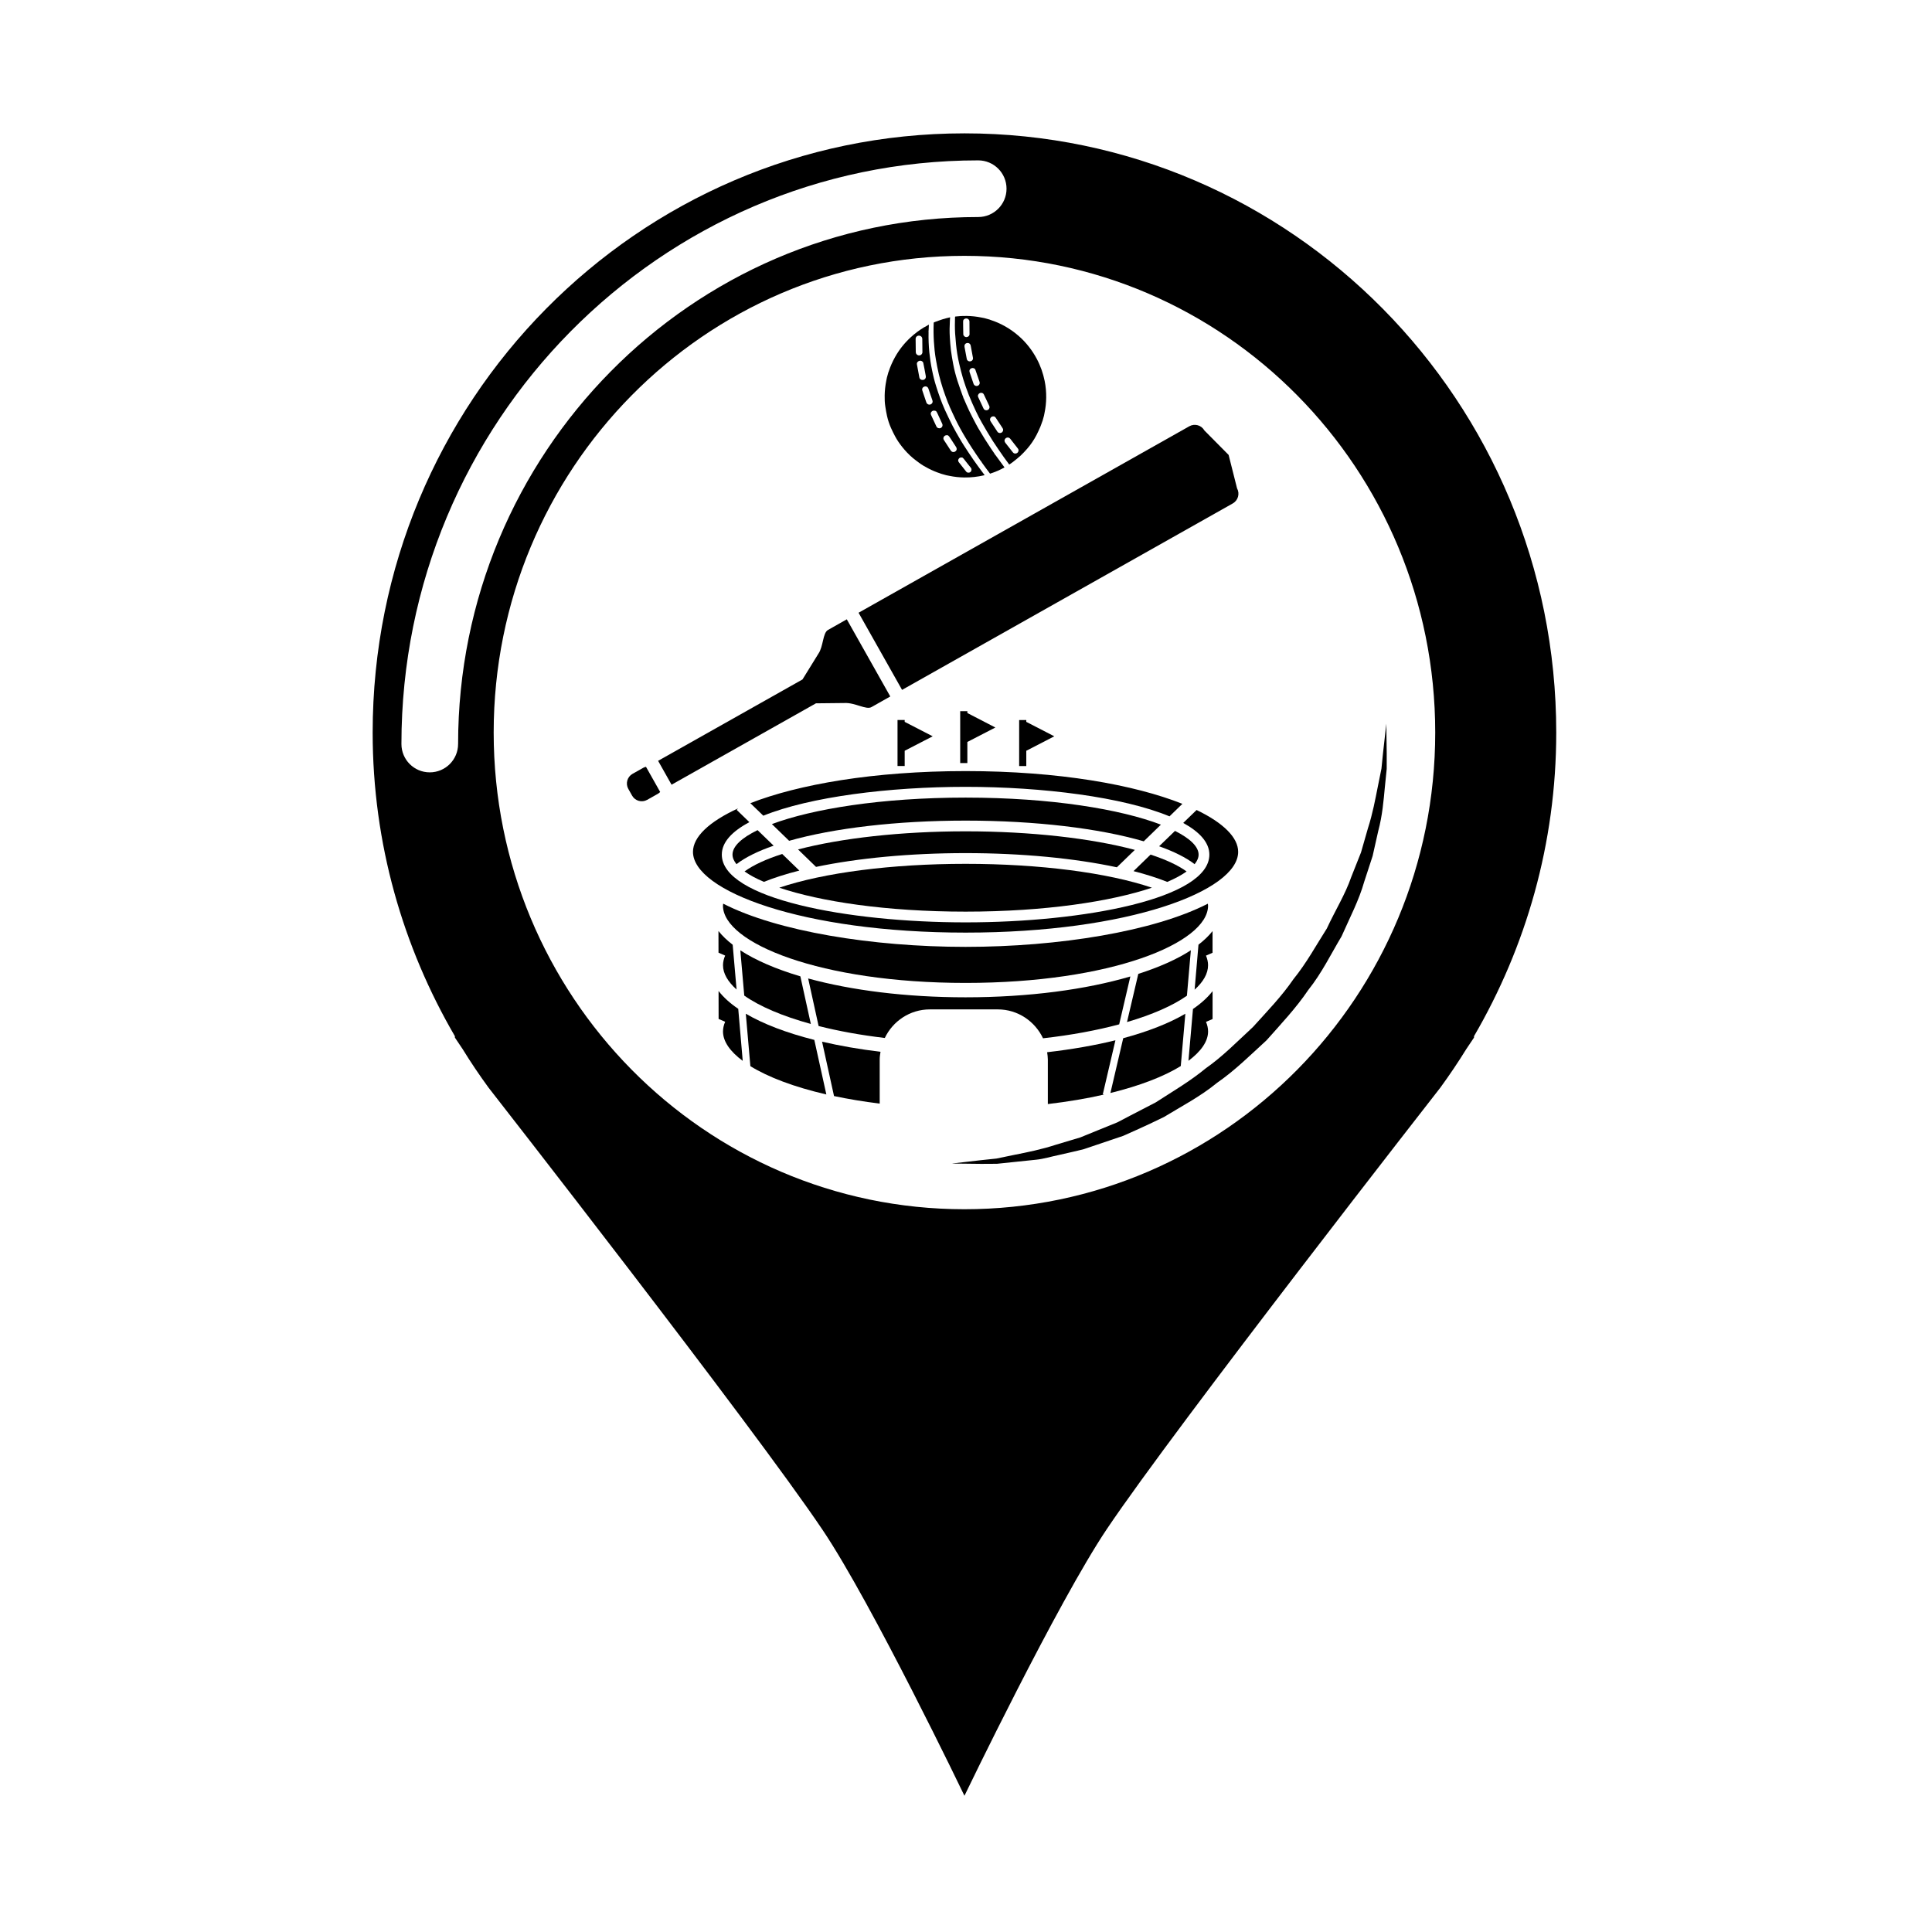 <?xml version="1.0" encoding="UTF-8"?>
<!-- Uploaded to: SVG Repo, www.svgrepo.com, Generator: SVG Repo Mixer Tools -->
<svg fill="#000000" width="800px" height="800px" version="1.1" viewBox="144 144 512 512" xmlns="http://www.w3.org/2000/svg">
 <g>
  <path d="m399.59 179.34c-86.609 0-156.83 71.094-156.83 158.8 0 29.406 8.039 56.852 21.793 80.465v0.367l2.047 3.043c2.156 3.512 4.457 6.914 6.879 10.23 0 0 70.102 89.777 88.559 117.26 13.07 19.438 37.551 70.391 37.551 70.391s24.633-51.176 37.746-70.695c18.41-27.398 88.367-116.96 88.367-116.96 2.418-3.316 4.715-6.715 6.879-10.223l2.047-3.047v-0.367c13.754-23.613 21.793-51.055 21.793-80.465 0.004-87.703-70.219-158.8-156.83-158.8zm-134.19 161.83c0 4.152-3.367 7.512-7.508 7.512-4.152 0-7.508-3.359-7.508-7.512 0-85.285 68.562-154.67 152.85-154.67 4.152 0 7.508 3.359 7.508 7.508 0 4.144-3.356 7.508-7.508 7.508-75.992 0-137.83 62.652-137.83 139.65zm134.19 123.29c-68.902 0-124.76-56.559-124.76-126.33 0-69.773 55.863-126.33 124.76-126.33 68.902 0 124.76 56.559 124.76 126.33 0 69.777-55.859 126.33-124.76 126.33z"/>
  <path d="m511.39 335.8s0.039 2.848 0.102 7.828v4.125c-0.156 1.5-0.316 3.129-0.492 4.867-0.332 3.488-0.641 7.477-1.762 11.645-0.473 2.106-0.961 4.301-1.477 6.578-0.73 2.215-1.477 4.508-2.242 6.863-1.352 4.805-3.797 9.465-5.992 14.434-2.785 4.644-5.246 9.754-8.828 14.223-3.199 4.75-7.195 8.977-11.047 13.32-4.281 3.914-8.414 8.031-13.125 11.281-4.43 3.641-9.457 6.231-14.082 9.062-2.438 1.203-4.863 2.332-7.246 3.406-1.188 0.527-2.363 1.059-3.531 1.578-1.211 0.406-2.402 0.812-3.582 1.211-2.344 0.789-4.637 1.562-6.836 2.309-2.262 0.59-4.469 1.047-6.574 1.543-2.117 0.43-4.098 1.062-6.051 1.258-1.961 0.207-3.809 0.398-5.551 0.578-1.742 0.18-3.367 0.352-4.863 0.508-1.516 0.012-2.902 0.016-4.152 0.023-4.988-0.055-7.844-0.09-7.844-0.09s2.828-0.324 7.773-0.891c1.23-0.125 2.59-0.273 4.074-0.43 1.457-0.301 3.043-0.629 4.731-0.977 3.375-0.672 7.164-1.414 11.18-2.731 2.016-0.605 4.109-1.23 6.289-1.879 2.098-0.852 4.262-1.738 6.492-2.644 1.113-0.453 2.231-0.91 3.375-1.371 1.094-0.574 2.207-1.152 3.316-1.738 2.231-1.16 4.516-2.336 6.836-3.543 4.387-2.848 9.062-5.559 13.297-9.059 4.5-3.148 8.395-7.16 12.48-10.926 3.727-4.125 7.617-8.133 10.715-12.664 3.465-4.266 6.039-9.027 8.855-13.438 2.188-4.734 4.902-9.07 6.465-13.633 0.887-2.238 1.754-4.414 2.59-6.523 0.621-2.18 1.23-4.289 1.809-6.309 1.301-4.031 1.98-7.809 2.656-11.18 0.332-1.688 0.66-3.266 0.953-4.727 0.156-1.492 0.297-2.867 0.414-4.102 0.562-4.965 0.875-7.789 0.875-7.789z"/>
  <path d="m423.4 339.13-7.422-3.828v-0.488h-1.891v12.191h1.891v-4.043z"/>
  <path d="m383.75 335.3v-0.488h-1.898v12.191h1.898v-4.043l7.422-3.832z"/>
  <path d="m400.36 332.96v-0.492h-1.898v13.75h1.898v-5.59l7.422-3.832z"/>
  <path d="m421.5 422.85c0.09 0.629 0.188 1.266 0.188 1.918v11.82c5.391-0.637 10.398-1.48 14.898-2.519l-0.332-0.074 3.344-14.309c-5.406 1.34-11.496 2.398-18.098 3.164z"/>
  <path d="m390.41 411.5h18.016c5.305 0 9.848 3.152 11.984 7.656 7.422-0.828 14.238-2.098 20.184-3.691l2.961-12.691c-11.75 3.461-26.914 5.523-43.672 5.523-15.871 0-30.258-1.863-41.711-4.992l2.766 12.602c5.273 1.34 11.18 2.418 17.543 3.164 2.137-4.465 6.664-7.57 11.93-7.57z"/>
  <path d="m377.13 436.47v-11.703c0-0.695 0.105-1.359 0.215-2.031-5.598-0.672-10.777-1.582-15.488-2.68l3.168 14.41c3.742 0.793 7.789 1.465 12.105 2.004z"/>
  <path d="m458.13 412.65c-4.273 2.508-9.828 4.699-16.465 6.484l-3.394 14.523c7.879-1.934 14.238-4.41 18.645-7.141z"/>
  <path d="m445.66 402.09-2.992 12.766c6.711-1.965 12.152-4.352 15.879-6.984l1.043-12.043c-3.633 2.379-8.375 4.473-13.93 6.262z"/>
  <path d="m340.83 425.14-1.188-13.793c-2.195-1.48-3.926-3.066-5.215-4.727l0.012 7.406 1.734 0.754c-0.371 0.852-0.57 1.715-0.57 2.559-0.008 2.633 1.852 5.297 5.227 7.801z"/>
  <path d="m362.99 434.04-3.188-14.453c-7.379-1.863-13.523-4.223-18.156-6.941l1.211 13.895c4.695 2.906 11.555 5.516 20.133 7.5z"/>
  <path d="m339.2 406.23-1.031-11.863c-1.508-1.164-2.766-2.379-3.769-3.637l0.012 5.738 1.762 0.77c-0.371 0.852-0.57 1.715-0.57 2.555-0.004 2.195 1.285 4.367 3.598 6.438z"/>
  <path d="m358.88 415.36-2.777-12.621c-6.445-1.91-11.848-4.246-15.91-6.891l1.043 11.992c4.055 2.863 10.125 5.453 17.645 7.519z"/>
  <path d="m461.11 358.66-3.543 3.426c4.328 2.383 6.926 5.176 6.926 8.395 0 11.664-33.277 17.957-64.598 17.957s-64.609-6.293-64.609-17.957c0-3.309 2.746-6.172 7.309-8.602l-3.367-3.258 0.383-0.395c-7.684 3.512-11.965 7.57-11.965 11.523 0 10.34 29.031 21.402 72.246 21.402 43.215 0 72.234-11.059 72.234-21.402 0.004-3.793-3.934-7.684-11.016-11.09z"/>
  <path d="m338.12 370.48c0 0.836 0.371 1.688 1.055 2.535 2.332-1.809 5.68-3.457 9.848-4.902l-4.262-4.121c-4.273 2.074-6.641 4.312-6.641 6.488z"/>
  <path d="m461.64 370.48c0-2.102-2.242-4.266-6.258-6.281l-4.203 4.07c3.965 1.41 7.152 3.004 9.406 4.746 0.684-0.848 1.055-1.699 1.055-2.535z"/>
  <path d="m342.85 356.85 3.438 3.32c12.367-5.008 33.367-7.648 53.609-7.648 20.469 0 41.719 2.707 54.035 7.82l3.414-3.316c-12.656-5.043-32.707-8.68-57.445-8.68-24.473 0.004-44.367 3.555-57.051 8.504z"/>
  <path d="m464.15 384.01c0-0.176-0.031-0.348-0.059-0.52-14.289 7.332-39.527 11.441-64.207 11.441-24.695 0-49.938-4.117-64.234-11.453-0.012 0.176-0.059 0.348-0.059 0.523 0 9.895 25.84 20.484 64.285 20.484 38.453 0.008 64.273-10.574 64.273-20.477z"/>
  <path d="m461.61 394.35-1.023 11.922c2.301-2.074 3.562-4.262 3.562-6.473 0-0.84-0.188-1.699-0.551-2.551l1.742-0.754v-5.742c-0.984 1.238-2.234 2.441-3.731 3.598z"/>
  <path d="m460.15 411.39-1.199 13.734c3.356-2.504 5.203-5.16 5.203-7.777 0-0.84-0.188-1.699-0.551-2.543l1.742-0.754v-7.387c-1.285 1.652-3.019 3.238-5.195 4.727z"/>
  <path d="m451.65 362.54c-10.637-4.07-29.051-7.168-51.758-7.168-22.434 0-40.637 3.027-51.332 7.019l4.566 4.43c11.801-3.344 28.445-5.352 46.77-5.352 18.559 0 35.395 2.055 47.211 5.488z"/>
  <path d="m355.49 369.11 4.769 4.625c11.117-2.324 24.934-3.652 39.625-3.652 14.906 0 28.898 1.367 40.098 3.758l4.762-4.613c-11.441-3.059-27.523-4.922-44.859-4.922-17.109 0.004-32.969 1.816-44.395 4.805z"/>
  <path d="m458.46 374.95c-2.242-1.641-5.5-3.144-9.547-4.473l-4.516 4.379c3.324 0.852 6.328 1.809 8.941 2.856 2.078-0.891 3.801-1.816 5.121-2.762z"/>
  <path d="m346.44 377.7c2.734-1.098 5.875-2.102 9.395-2.988l-4.543-4.398c-4.254 1.367-7.648 2.922-9.977 4.625 1.328 0.949 3.039 1.875 5.125 2.762z"/>
  <path d="m449.27 379.25c-11.777-3.981-29.773-6.324-49.379-6.324-19.613 0-37.609 2.348-49.379 6.324 10.883 3.652 28.238 6.344 49.379 6.344 21.121 0 38.488-2.695 49.379-6.344z"/>
  <path d="m363.42 310.95c-1.406 0.797-1.203 4.383-2.543 6.301l-4.207 6.809-38.266 21.566 3.566 6.328 38.266-21.566 7.594-0.082c2.754-0.137 5.707 1.879 7.117 1.082l4.988-2.816-11.523-20.445z" fill-rule="evenodd"/>
  <path d="m314.46 347.48-2.832 1.594c-1.41 0.797-1.91 2.586-1.117 3.996l0.16 0.281 0.684 1.219 0.16 0.281c0.789 1.41 2.59 1.91 3.996 1.113l2.828-1.594c0.242-0.133 0.434-0.309 0.613-0.492l-3.758-6.664c-0.25 0.051-0.496 0.129-0.734 0.266z" fill-rule="evenodd"/>
  <path d="m471.83 273.41-2.231-8.848-6.422-6.484c-0.789-1.41-2.586-1.91-3.996-1.113l-87.652 49.418 11.527 20.441 87.652-49.414c1.406-0.801 1.906-2.59 1.121-4z" fill-rule="evenodd"/>
  <path d="m397.35 235.17c0.176 1.773 0.449 3.535 0.863 5.269 0.316 1.328 0.629 2.66 1.031 3.965 0.449 1.457 0.953 2.898 1.512 4.312 0.562 1.43 1.199 2.828 1.848 4.219 0.492 1.047 1.02 2.082 1.598 3.082 0.934 1.621 1.879 3.246 2.883 4.82 0.926 1.457 1.934 2.856 2.906 4.273 0.43 0.609 0.875 1.203 1.324 1.809 0.039 0.059 0.09 0.121 0.145 0.191 0.289-0.195 0.574-0.363 0.832-0.574 0.727-0.57 1.461-1.129 2.137-1.754 0.629-0.586 1.223-1.219 1.793-1.875 0.969-1.109 1.789-2.328 2.469-3.633 0.367-0.707 0.691-1.43 1.008-2.16 0.191-0.453 0.332-0.926 0.508-1.391 0.02-0.051 0.047-0.102 0.066-0.145 0.133-0.473 0.266-0.953 0.398-1.43 0.051-0.25 0.102-0.504 0.145-0.75 0.277-1.309 0.418-2.629 0.438-3.965 0.02-1.492-0.109-2.977-0.402-4.445-0.207-1.023-0.48-2.023-0.828-3.012-0.363-1.004-0.785-1.977-1.289-2.918-0.598-1.113-1.281-2.172-2.062-3.164-0.789-1.008-1.664-1.941-2.625-2.785-1.145-1.012-2.383-1.898-3.715-2.644-1.223-0.684-2.492-1.25-3.836-1.676-0.074-0.02-0.137-0.055-0.211-0.09-0.473-0.133-0.945-0.266-1.426-0.398-0.25-0.051-0.508-0.098-0.754-0.145-1.289-0.266-2.602-0.406-3.914-0.43-0.988-0.02-1.984 0.031-2.969 0.156-0.098 0.012-0.125 0.051-0.133 0.145-0.047 1.438-0.059 2.875 0.023 4.316 0.07 0.934 0.145 1.883 0.238 2.824zm12.996 25.156c0.23-0.316 0.645-0.473 1.004-0.328 0.141 0.055 0.289 0.172 0.387 0.297 0.676 0.848 1.344 1.707 2.012 2.57 0.172 0.211 0.215 0.453 0.137 0.719-0.098 0.316-0.316 0.523-0.641 0.59-0.328 0.066-0.613-0.023-0.828-0.301-0.66-0.84-1.328-1.676-1.988-2.519-0.254-0.336-0.289-0.727-0.082-1.027zm-2.902-5.945c0.012-0.016 0.023-0.023 0.035-0.039 0.133 0.109 0.293 0.203 0.379 0.332 0.523 0.77 1.031 1.559 1.543 2.336 0.121 0.195 0.262 0.383 0.363 0.586 0.191 0.363 0.035 0.836-0.336 1.047-0.367 0.215-0.863 0.121-1.09-0.215-0.57-0.867-1.137-1.742-1.715-2.613-0.137-0.207-0.277-0.406-0.25-0.676 0.031-0.535 0.551-0.902 1.07-0.758zm-2.711-5.84c0.418 0.867 0.82 1.738 1.234 2.606 0.066 0.137 0.125 0.277 0.195 0.418 0.09 0.18 0.098 0.367 0.047 0.559-0.105 0.344-0.371 0.57-0.73 0.598-0.363 0.031-0.676-0.125-0.832-0.457-0.48-1.008-0.953-2.012-1.414-3.023-0.191-0.406-0.004-0.863 0.414-1.059 0.426-0.199 0.895-0.047 1.086 0.359zm-2.242-6.535c0.312 0.867 0.605 1.742 0.902 2.613 0.066 0.191 0.125 0.383 0.195 0.574 0.109 0.324 0.039 0.613-0.191 0.852-0.23 0.23-0.523 0.281-0.777 0.227-0.383-0.105-0.551-0.336-0.648-0.645-0.297-0.891-0.594-1.777-0.902-2.664-0.047-0.141-0.102-0.281-0.137-0.418-0.117-0.414 0.105-0.832 0.535-0.973 0.418-0.145 0.895 0.043 1.023 0.434zm-1.215-6.262c0.191 1.027 0.387 2.055 0.57 3.09 0.105 0.594-0.469 1.078-1.102 0.898-0.25-0.102-0.484-0.281-0.543-0.625-0.191-1.062-0.398-2.121-0.594-3.184-0.086-0.434 0.105-0.816 0.473-0.961 0.406-0.16 0.832-0.047 1.055 0.316 0.07 0.137 0.117 0.309 0.141 0.465zm-2.016-6.785c0.102-0.414 0.586-0.609 0.938-0.562 0.367 0.047 0.715 0.402 0.715 0.77 0.016 1.133 0.023 2.262 0.023 3.394 0.004 0.43-0.367 0.77-0.832 0.777-0.422 0.004-0.805-0.348-0.82-0.754-0.02-0.605-0.02-1.211-0.035-1.82 0-0.48-0.004-0.957-0.012-1.441-0.004-0.121 0.016-0.242 0.023-0.363z" fill-rule="evenodd"/>
  <path d="m379.09 254.31c0.238 1.062 0.586 2.102 1.031 3.098 0.324 0.727 0.672 1.445 1.047 2.144 0.539 1.027 1.199 1.984 1.926 2.898 0.848 1.062 1.777 2.051 2.816 2.922 0.508 0.422 1.043 0.816 1.578 1.215 0.789 0.598 1.648 1.098 2.527 1.551 1.02 0.523 2.07 0.977 3.164 1.324 0.074 0.02 0.133 0.055 0.195 0.086 0.48 0.137 0.953 0.266 1.426 0.398 0.266 0.055 0.523 0.105 0.785 0.156 1.305 0.273 2.625 0.414 3.949 0.434 1.773 0.023 3.523-0.168 5.25-0.574 0.051-0.012 0.09-0.031 0.152-0.047-0.238-0.312-0.465-0.605-0.676-0.906-0.781-1.066-1.578-2.125-2.328-3.215-0.84-1.215-1.648-2.449-2.449-3.684-0.414-0.637-0.805-1.281-1.18-1.934-0.625-1.09-1.266-2.172-1.84-3.285-0.719-1.422-1.41-2.863-2.074-4.312-0.449-0.988-0.84-1.996-1.219-3.019-0.379-1.027-0.719-2.07-1.055-3.117-0.227-0.707-0.43-1.414-0.609-2.125-0.195-0.77-0.359-1.551-0.523-2.324-0.312-1.523-0.539-3.055-0.695-4.602-0.176-1.777-0.246-3.562-0.207-5.352 0.004-0.098-0.012-0.191-0.02-0.293 0.012-0.02 0.023-0.039 0.023-0.066 0.023-0.441 0.047-0.887 0.07-1.324 0.004-0.102 0.012-0.203 0.016-0.316-0.102 0.051-0.18 0.082-0.258 0.125-0.188 0.109-0.367 0.223-0.551 0.336-0.188 0.09-0.367 0.172-0.539 0.277-1.258 0.766-2.438 1.648-3.523 2.656-1.641 1.516-3.019 3.25-4.106 5.199-0.676 1.215-1.238 2.473-1.668 3.797-0.02 0.074-0.059 0.137-0.09 0.211-0.133 0.48-0.266 0.953-0.398 1.43-0.055 0.266-0.105 0.535-0.16 0.801-0.262 1.293-0.406 2.602-0.43 3.914-0.016 0.996 0.012 1.996 0.176 2.984 0.133 0.848 0.273 1.699 0.465 2.539zm19.742 10.922c0.051 0.004 0.098 0.02 0.141 0.031 0.016-0.012 0.02-0.02 0.031-0.031 0.121 0.105 0.273 0.203 0.371 0.324 0.383 0.473 0.746 0.957 1.129 1.438 0.262 0.328 0.523 0.66 0.789 0.984 0.258 0.297 0.23 0.816-0.141 1.133-0.227 0.195-0.816 0.246-1.094-0.121-0.645-0.84-1.309-1.668-1.961-2.5-0.191-0.246-0.227-0.523-0.086-0.801 0.176-0.328 0.449-0.484 0.82-0.457zm-4.652-5.559c0.211-0.277 0.598-0.406 0.934-0.312 0.004-0.016 0.02-0.023 0.031-0.039 0.137 0.121 0.301 0.215 0.402 0.363 0.289 0.395 0.535 0.801 0.801 1.203 0.336 0.523 0.68 1.047 1.02 1.566 0.242 0.363 0.223 0.801-0.059 1.066-0.328 0.324-0.805 0.379-1.145 0.098-0.156-0.125-0.266-0.316-0.379-0.488-0.551-0.84-1.098-1.676-1.641-2.519-0.199-0.301-0.18-0.656 0.035-0.938zm-2.297-6.801c0.242 0.039 0.383 0.332 0.523 0.625 0.434 0.938 0.867 1.875 1.289 2.805 0.203 0.441 0.035 0.922-0.402 1.125-0.402 0.191-0.941 0.016-1.129-0.395-0.418-0.91-0.848-1.82-1.273-2.727-0.051-0.109-0.105-0.215-0.152-0.328-0.137-0.309-0.105-0.594 0.109-0.848 0.23-0.289 0.551-0.379 1.035-0.258zm-1.852-5.898c0.359 1.047 0.715 2.098 1.074 3.144 0.109 0.328 0.047 0.621-0.195 0.863-0.238 0.238-0.527 0.289-0.816 0.223-0.328-0.105-0.516-0.301-0.613-0.594-0.336-1.039-0.695-2.066-1.047-3.098-0.156-0.473 0.059-0.898 0.523-1.059 0.461-0.16 0.91 0.055 1.074 0.52zm-1.062-5.348c0.125 0.68 0.258 1.367 0.379 2.055 0.105 0.676-0.453 1.168-1.184 0.957-0.242-0.086-0.465-0.277-0.527-0.625-0.207-1.148-0.43-2.297-0.641-3.445-0.086-0.453 0.215-0.848 0.695-0.957 0.414-0.102 0.887 0.156 0.988 0.562 0.113 0.48 0.199 0.969 0.289 1.453zm-1.445-8.68c0.5 0 0.887 0.383 0.891 0.883 0.016 1.176 0.023 2.344 0.035 3.516-0.004 0.07-0.02 0.141-0.023 0.211-0.121 0.418-0.535 0.684-0.961 0.629-0.453-0.066-0.77-0.418-0.777-0.855-0.016-1.16-0.031-2.316-0.039-3.481-0.012-0.531 0.355-0.898 0.875-0.902z" fill-rule="evenodd"/>
  <path d="m392 239.17c0.238 1.352 0.488 2.695 0.805 4.027 0.312 1.281 0.672 2.551 1.074 3.797 0.395 1.238 0.871 2.453 1.324 3.68 0.117 0.301 0.262 0.59 0.387 0.883 0.023 0.066 0.035 0.125 0.055 0.188 0.539 1.168 1.066 2.348 1.629 3.508 0.379 0.781 0.781 1.547 1.199 2.309 0.438 0.785 0.871 1.562 1.336 2.328 0.562 0.938 1.145 1.879 1.742 2.797 0.699 1.074 1.43 2.133 2.156 3.195 0.137 0.207 0.309 0.395 0.453 0.59 0.02 0.047 0.031 0.09 0.059 0.133 0.367 0.504 0.734 1.012 1.102 1.516 0.348 0.469 0.707 0.938 1.055 1.406 1.336-0.43 2.609-0.973 3.824-1.652-0.02-0.031-0.023-0.047-0.035-0.059-0.797-1.094-1.594-2.191-2.398-3.285-0.02-0.023-0.059-0.031-0.09-0.047-0.047-0.086-0.082-0.188-0.133-0.266-0.281-0.418-0.578-0.832-0.855-1.25-0.57-0.855-1.137-1.719-1.688-2.594-0.59-0.945-1.16-1.91-1.734-2.867-0.227-0.379-0.434-0.766-0.637-1.152-0.598-1.152-1.211-2.297-1.777-3.473-0.52-1.074-0.969-2.172-1.449-3.258-0.02-0.055-0.07-0.102-0.105-0.152 0-0.055 0-0.117-0.016-0.172-0.074-0.195-0.16-0.383-0.227-0.578-0.449-1.266-0.91-2.523-1.32-3.797-0.457-1.445-0.852-2.918-1.125-4.41-0.23-1.234-0.453-2.469-0.609-3.715-0.141-1.148-0.215-2.301-0.293-3.457-0.09-1.465-0.059-2.938 0.02-4.402 0.016-0.273 0.035-0.543 0.055-0.852-0.656 0.168-1.285 0.297-1.895 0.488-0.781 0.246-1.551 0.543-2.324 0.82-0.102 0.031-0.117 0.086-0.125 0.18-0.074 1.656-0.051 3.316 0.051 4.973 0.102 1.547 0.242 3.09 0.512 4.621z" fill-rule="evenodd"/>
 </g>
</svg>